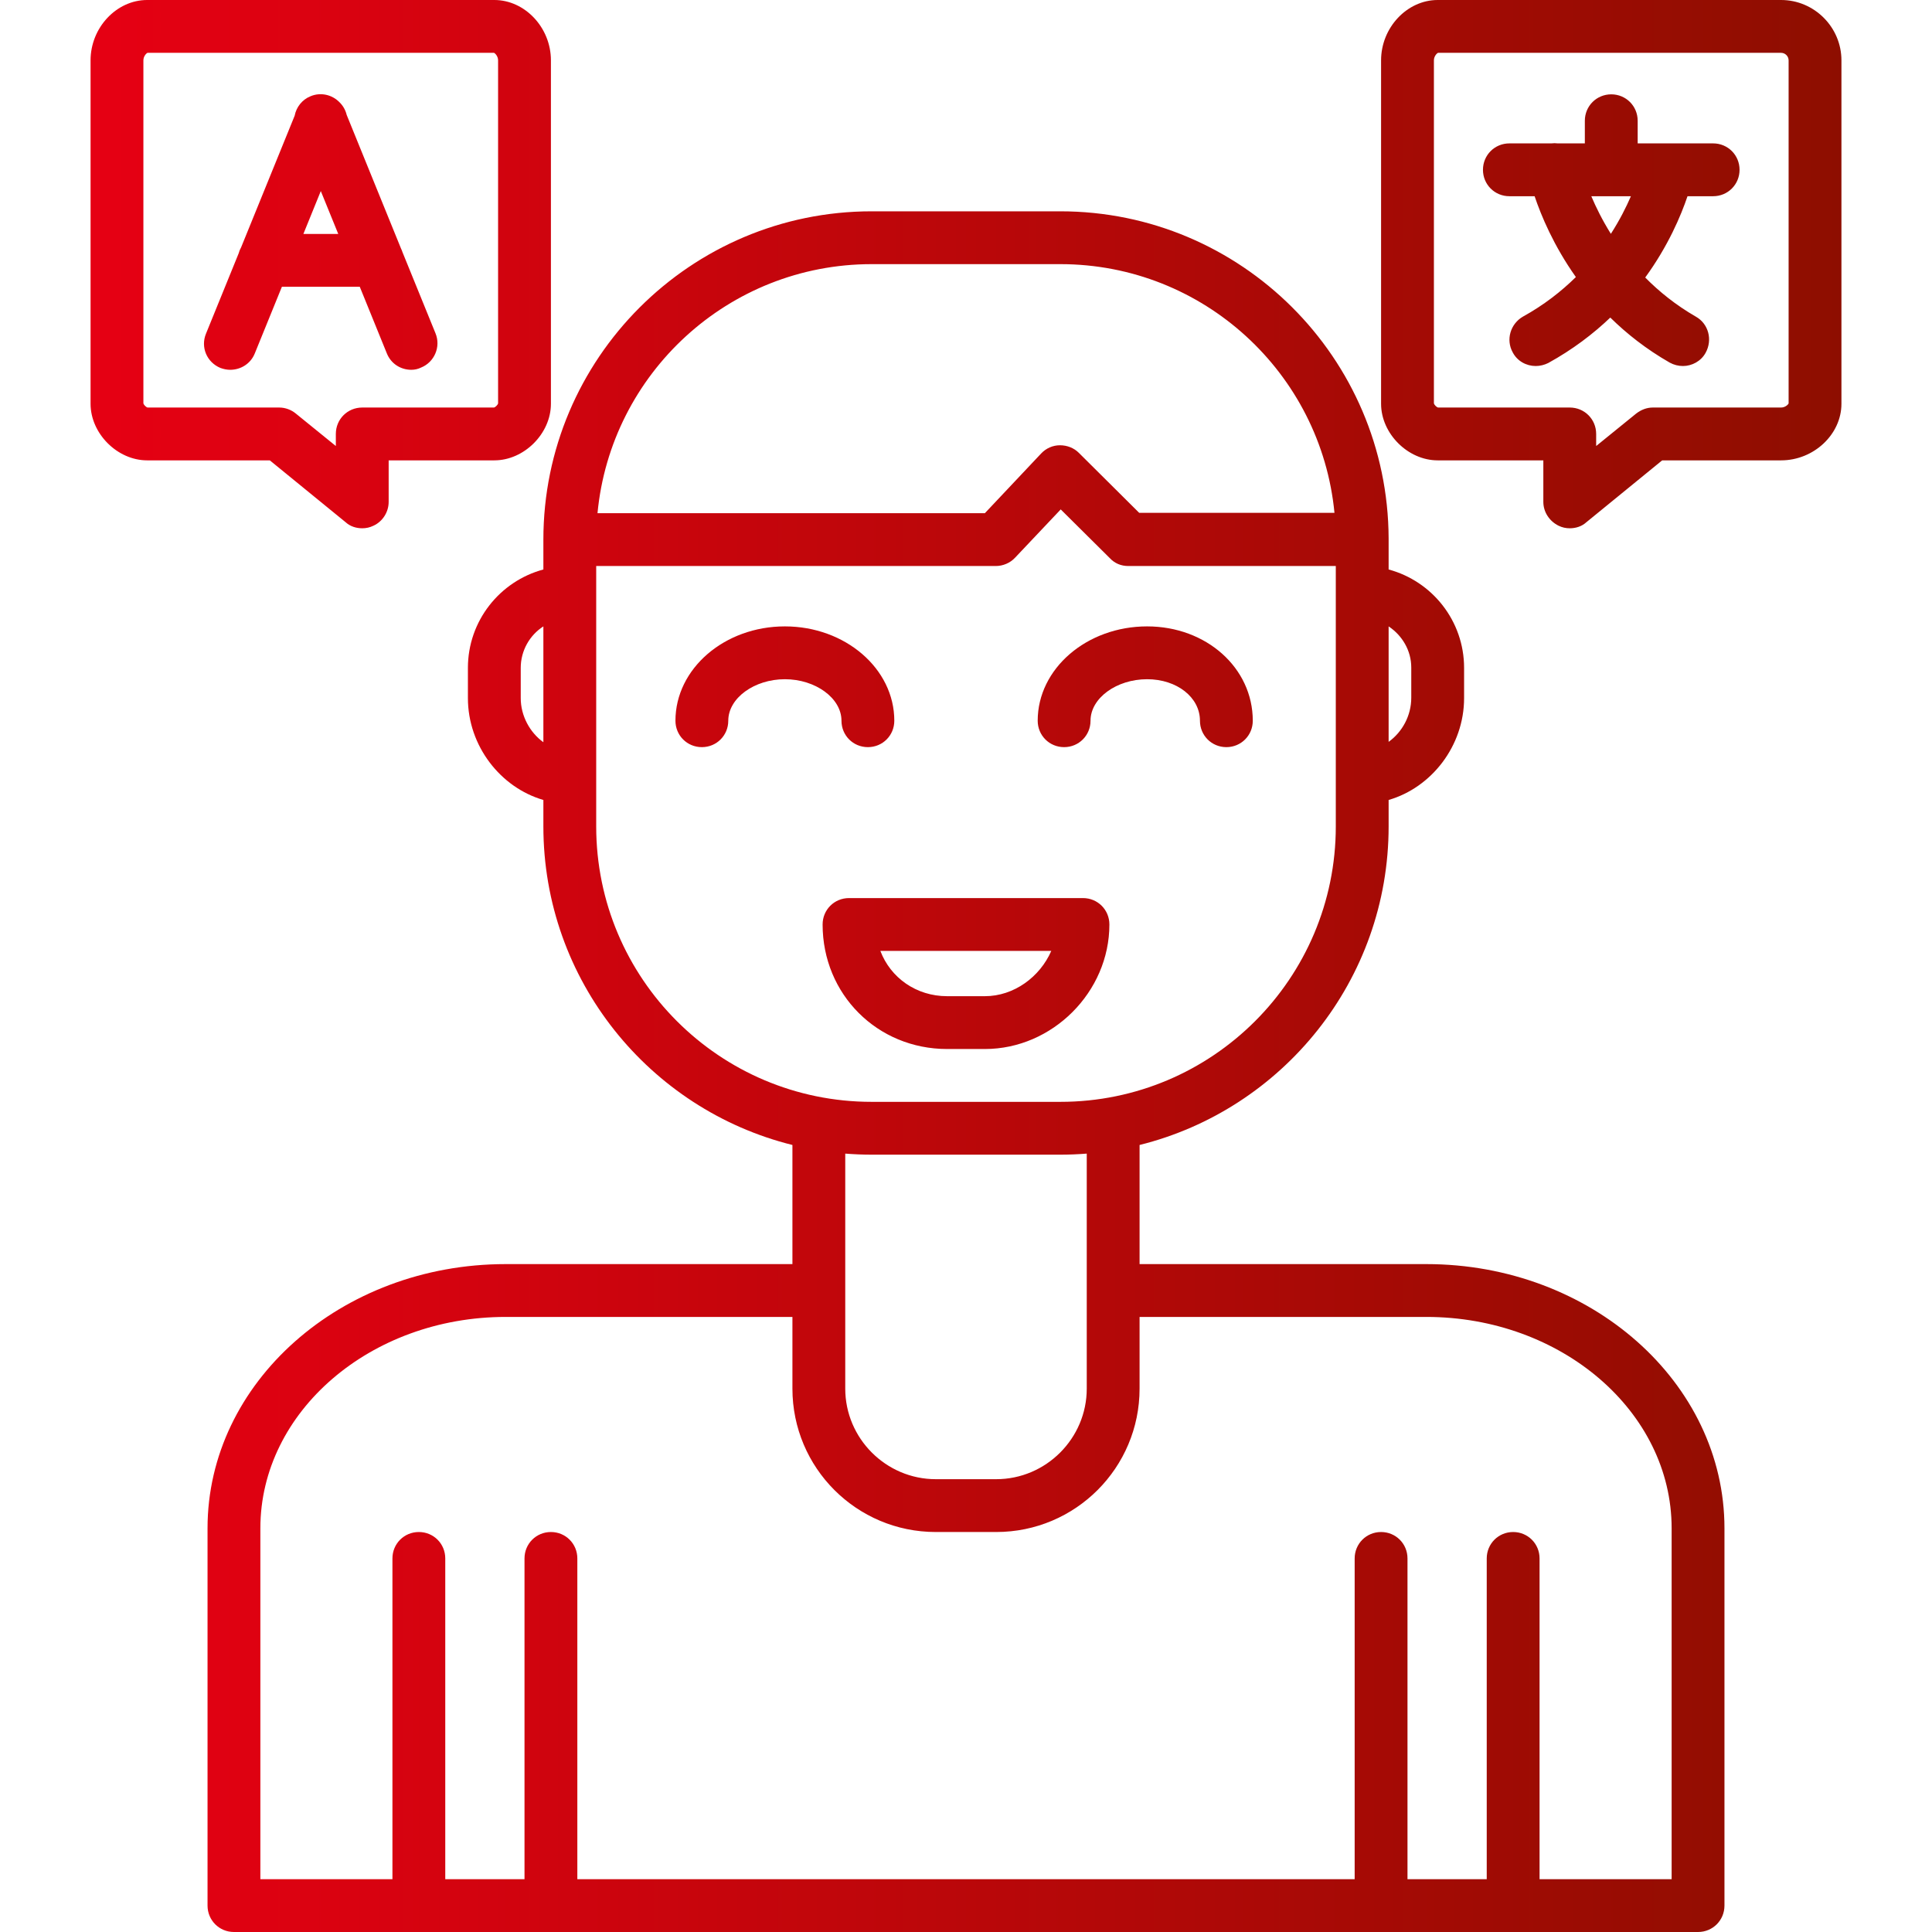 <svg xmlns="http://www.w3.org/2000/svg" width="64" height="64" viewBox="0 0 64 64" fill="none"><path fill-rule="evenodd" clip-rule="evenodd" d="M52.5 4.75V4C52.5 3.513 52.888 3.125 53.375 3.125C53.862 3.125 54.25 3.513 54.25 4V4.75H56.75C57.237 4.75 57.625 5.138 57.625 5.625C57.625 6.112 57.237 6.5 56.75 6.5H55.901C55.685 7.139 55.264 8.144 54.5 9.193C54.961 9.66 55.514 10.107 56.175 10.488C56.6 10.725 56.737 11.262 56.5 11.688C56.35 11.963 56.05 12.125 55.75 12.125C55.6 12.125 55.45 12.088 55.312 12.012C54.539 11.57 53.889 11.057 53.343 10.52C52.775 11.062 52.096 11.58 51.288 12.025C51.163 12.088 51.013 12.125 50.875 12.125C50.562 12.125 50.263 11.963 50.112 11.675C49.875 11.25 50.038 10.725 50.45 10.488C51.145 10.104 51.722 9.651 52.203 9.178C51.464 8.135 51.051 7.139 50.836 6.5H50C49.513 6.5 49.125 6.112 49.125 5.625C49.125 5.138 49.513 4.75 50 4.75H51.388C51.461 4.741 51.532 4.741 51.602 4.75H52.5ZM56.25 64H50.125H45.75H18.25H13.875H7.75C7.263 64 6.875 63.612 6.875 63.125V50.625C6.875 45.8 11.3 41.875 16.75 41.875H26.25V37.929C21.515 36.752 18 32.47 18 27.375V26.5C16.581 26.089 15.5 24.711 15.5 23.125V22.125C15.5 20.565 16.561 19.251 18 18.865V17.875C18 11.875 22.875 7 28.875 7H35.125C41.111 7 45.977 11.852 46 17.834V17.863V17.869V17.875V18.865C47.439 19.251 48.5 20.565 48.5 22.125V23.125C48.5 24.711 47.419 26.089 46 26.5V27.375C46 32.47 42.484 36.752 37.75 37.929V41.875H47.25C52.7 41.875 57.125 45.8 57.125 50.625V63.125C57.125 63.612 56.737 64 56.25 64ZM26.25 43.625H16.75C12.275 43.625 8.625 46.763 8.625 50.625V62.25H13V51.625C13 51.138 13.387 50.75 13.875 50.75C14.363 50.75 14.75 51.138 14.75 51.625V62.25H17.375V51.625C17.375 51.138 17.762 50.75 18.25 50.75C18.738 50.75 19.125 51.138 19.125 51.625V62.25H44.875V51.625C44.875 51.138 45.263 50.75 45.75 50.75C46.237 50.75 46.625 51.138 46.625 51.625V62.25H49.25V51.625C49.25 51.138 49.638 50.75 50.125 50.75C50.612 50.75 51 51.138 51 51.625V62.25H55.375V50.625C55.375 46.763 51.725 43.625 47.25 43.625H37.75V46C37.75 48.625 35.625 50.75 33 50.75H31C28.375 50.75 26.25 48.625 26.25 46V43.625ZM28 38.215V46C28 47.65 29.35 49 31 49H33C34.65 49 36 47.65 36 46V42.75V38.215C35.711 38.237 35.42 38.25 35.125 38.25H28.875C28.58 38.25 28.289 38.237 28 38.215ZM18 24.587V20.75C17.55 21.038 17.25 21.55 17.25 22.125V23.125C17.25 23.712 17.55 24.262 18 24.587ZM46 20.75V24.575C46.45 24.25 46.75 23.712 46.75 23.113V22.113C46.75 21.55 46.45 21.05 46 20.75ZM28.875 8.75C24.133 8.75 20.233 12.373 19.793 17H32.625L34.487 15.025C34.65 14.85 34.875 14.75 35.112 14.75C35.35 14.75 35.575 14.838 35.737 15L37.737 16.988H44.206C43.76 12.366 39.862 8.75 35.125 8.75H28.875ZM19.75 18.75V19.625V25.75V27.375C19.75 32.413 23.837 36.5 28.875 36.5H35.125C40.163 36.5 44.25 32.413 44.25 27.375V25.75V19.625V18.75H37.375C37.138 18.75 36.925 18.663 36.763 18.488L35.138 16.875L33.625 18.475C33.462 18.65 33.225 18.75 32.987 18.75H19.75ZM32.625 34.75H31.375C29.062 34.75 27.25 32.938 27.25 30.625C27.25 30.137 27.637 29.75 28.125 29.75H35.875C36.362 29.75 36.75 30.137 36.75 30.625C36.75 32.862 34.862 34.75 32.625 34.75ZM29.163 31.5C29.5 32.388 30.35 33 31.375 33H32.625C33.587 33 34.45 32.362 34.825 31.5H29.163ZM28.75 24.75C28.262 24.75 27.875 24.363 27.875 23.875C27.875 23.125 27.012 22.5 26 22.5C24.988 22.5 24.125 23.125 24.125 23.875C24.125 24.363 23.738 24.75 23.25 24.75C22.762 24.75 22.375 24.363 22.375 23.875C22.375 22.15 24 20.75 26 20.75C28 20.75 29.625 22.15 29.625 23.875C29.625 24.363 29.238 24.75 28.75 24.75ZM40.625 24.75C40.138 24.75 39.75 24.363 39.75 23.875C39.75 23.1 38.987 22.5 38 22.5C36.987 22.5 36.125 23.125 36.125 23.875C36.125 24.363 35.737 24.75 35.25 24.75C34.763 24.75 34.375 24.363 34.375 23.875C34.375 22.15 36 20.75 38 20.75C39.962 20.75 41.5 22.125 41.5 23.875C41.5 24.363 41.112 24.75 40.625 24.75ZM13.625 12.25C13.275 12.25 12.95 12.05 12.812 11.7L11.918 9.5H9.338L8.438 11.713C8.3 12.05 7.975 12.25 7.625 12.25C7.513 12.25 7.4 12.225 7.3 12.188C6.85 12 6.638 11.5 6.825 11.05L7.904 8.398C7.924 8.324 7.952 8.254 7.989 8.189L9.761 3.833C9.815 3.549 10.008 3.3 10.287 3.188C10.625 3.046 10.998 3.139 11.236 3.377L11.238 3.379C11.361 3.496 11.445 3.644 11.484 3.806L13.285 8.235C13.303 8.271 13.319 8.31 13.331 8.349L14.425 11.037C14.613 11.488 14.387 12 13.95 12.175C13.85 12.225 13.738 12.25 13.625 12.25ZM11.205 7.75L10.627 6.329L10.05 7.75H11.205ZM12 17.5C11.8 17.5 11.6 17.438 11.45 17.3L8.938 15.25H4.875C3.888 15.25 3 14.363 3 13.375V2C3 0.912 3.862 0 4.875 0H16.375C17.387 0 18.25 0.912 18.25 2V13.375C18.25 14.363 17.363 15.25 16.375 15.25H12.875V16.625C12.875 16.962 12.675 17.275 12.375 17.413C12.25 17.475 12.125 17.5 12 17.5ZM4.888 13.5H9.25C9.45 13.5 9.65 13.575 9.8 13.7L11.125 14.775V14.375C11.125 13.887 11.512 13.5 12 13.5H16.363C16.413 13.488 16.488 13.412 16.5 13.363V2C16.5 1.863 16.4 1.762 16.363 1.75H4.888C4.85 1.762 4.75 1.863 4.75 2V13.363C4.763 13.412 4.838 13.488 4.888 13.5ZM52 17.5C51.875 17.5 51.75 17.475 51.625 17.413C51.325 17.262 51.125 16.962 51.125 16.625V15.25H47.625C46.638 15.25 45.75 14.363 45.75 13.375V2C45.75 0.912 46.612 0 47.625 0H59C60.1 0 61 0.9 61 2V13.375C61 14.387 60.087 15.25 59 15.25H55.062L52.55 17.3C52.4 17.438 52.2 17.5 52 17.5ZM47.638 13.5H52C52.487 13.5 52.875 13.887 52.875 14.375V14.775L54.2 13.7C54.362 13.575 54.55 13.5 54.75 13.5H59C59.138 13.5 59.237 13.4 59.25 13.363V2C59.25 1.863 59.138 1.75 59 1.75H47.638C47.6 1.762 47.5 1.863 47.5 2V13.363C47.513 13.412 47.587 13.488 47.638 13.5ZM54.026 6.5H53.375H52.714C52.867 6.862 53.079 7.293 53.362 7.746C53.654 7.291 53.87 6.862 54.026 6.5Z" fill="url(#paint0_linear_904_4736)"></path><defs><linearGradient id="paint0_linear_904_4736" x1="3" y1="32" x2="61" y2="32" gradientUnits="userSpaceOnUse"><stop stop-color="#E60013"></stop><stop offset="1" stop-color="#8E0E00"></stop></linearGradient></defs></svg>